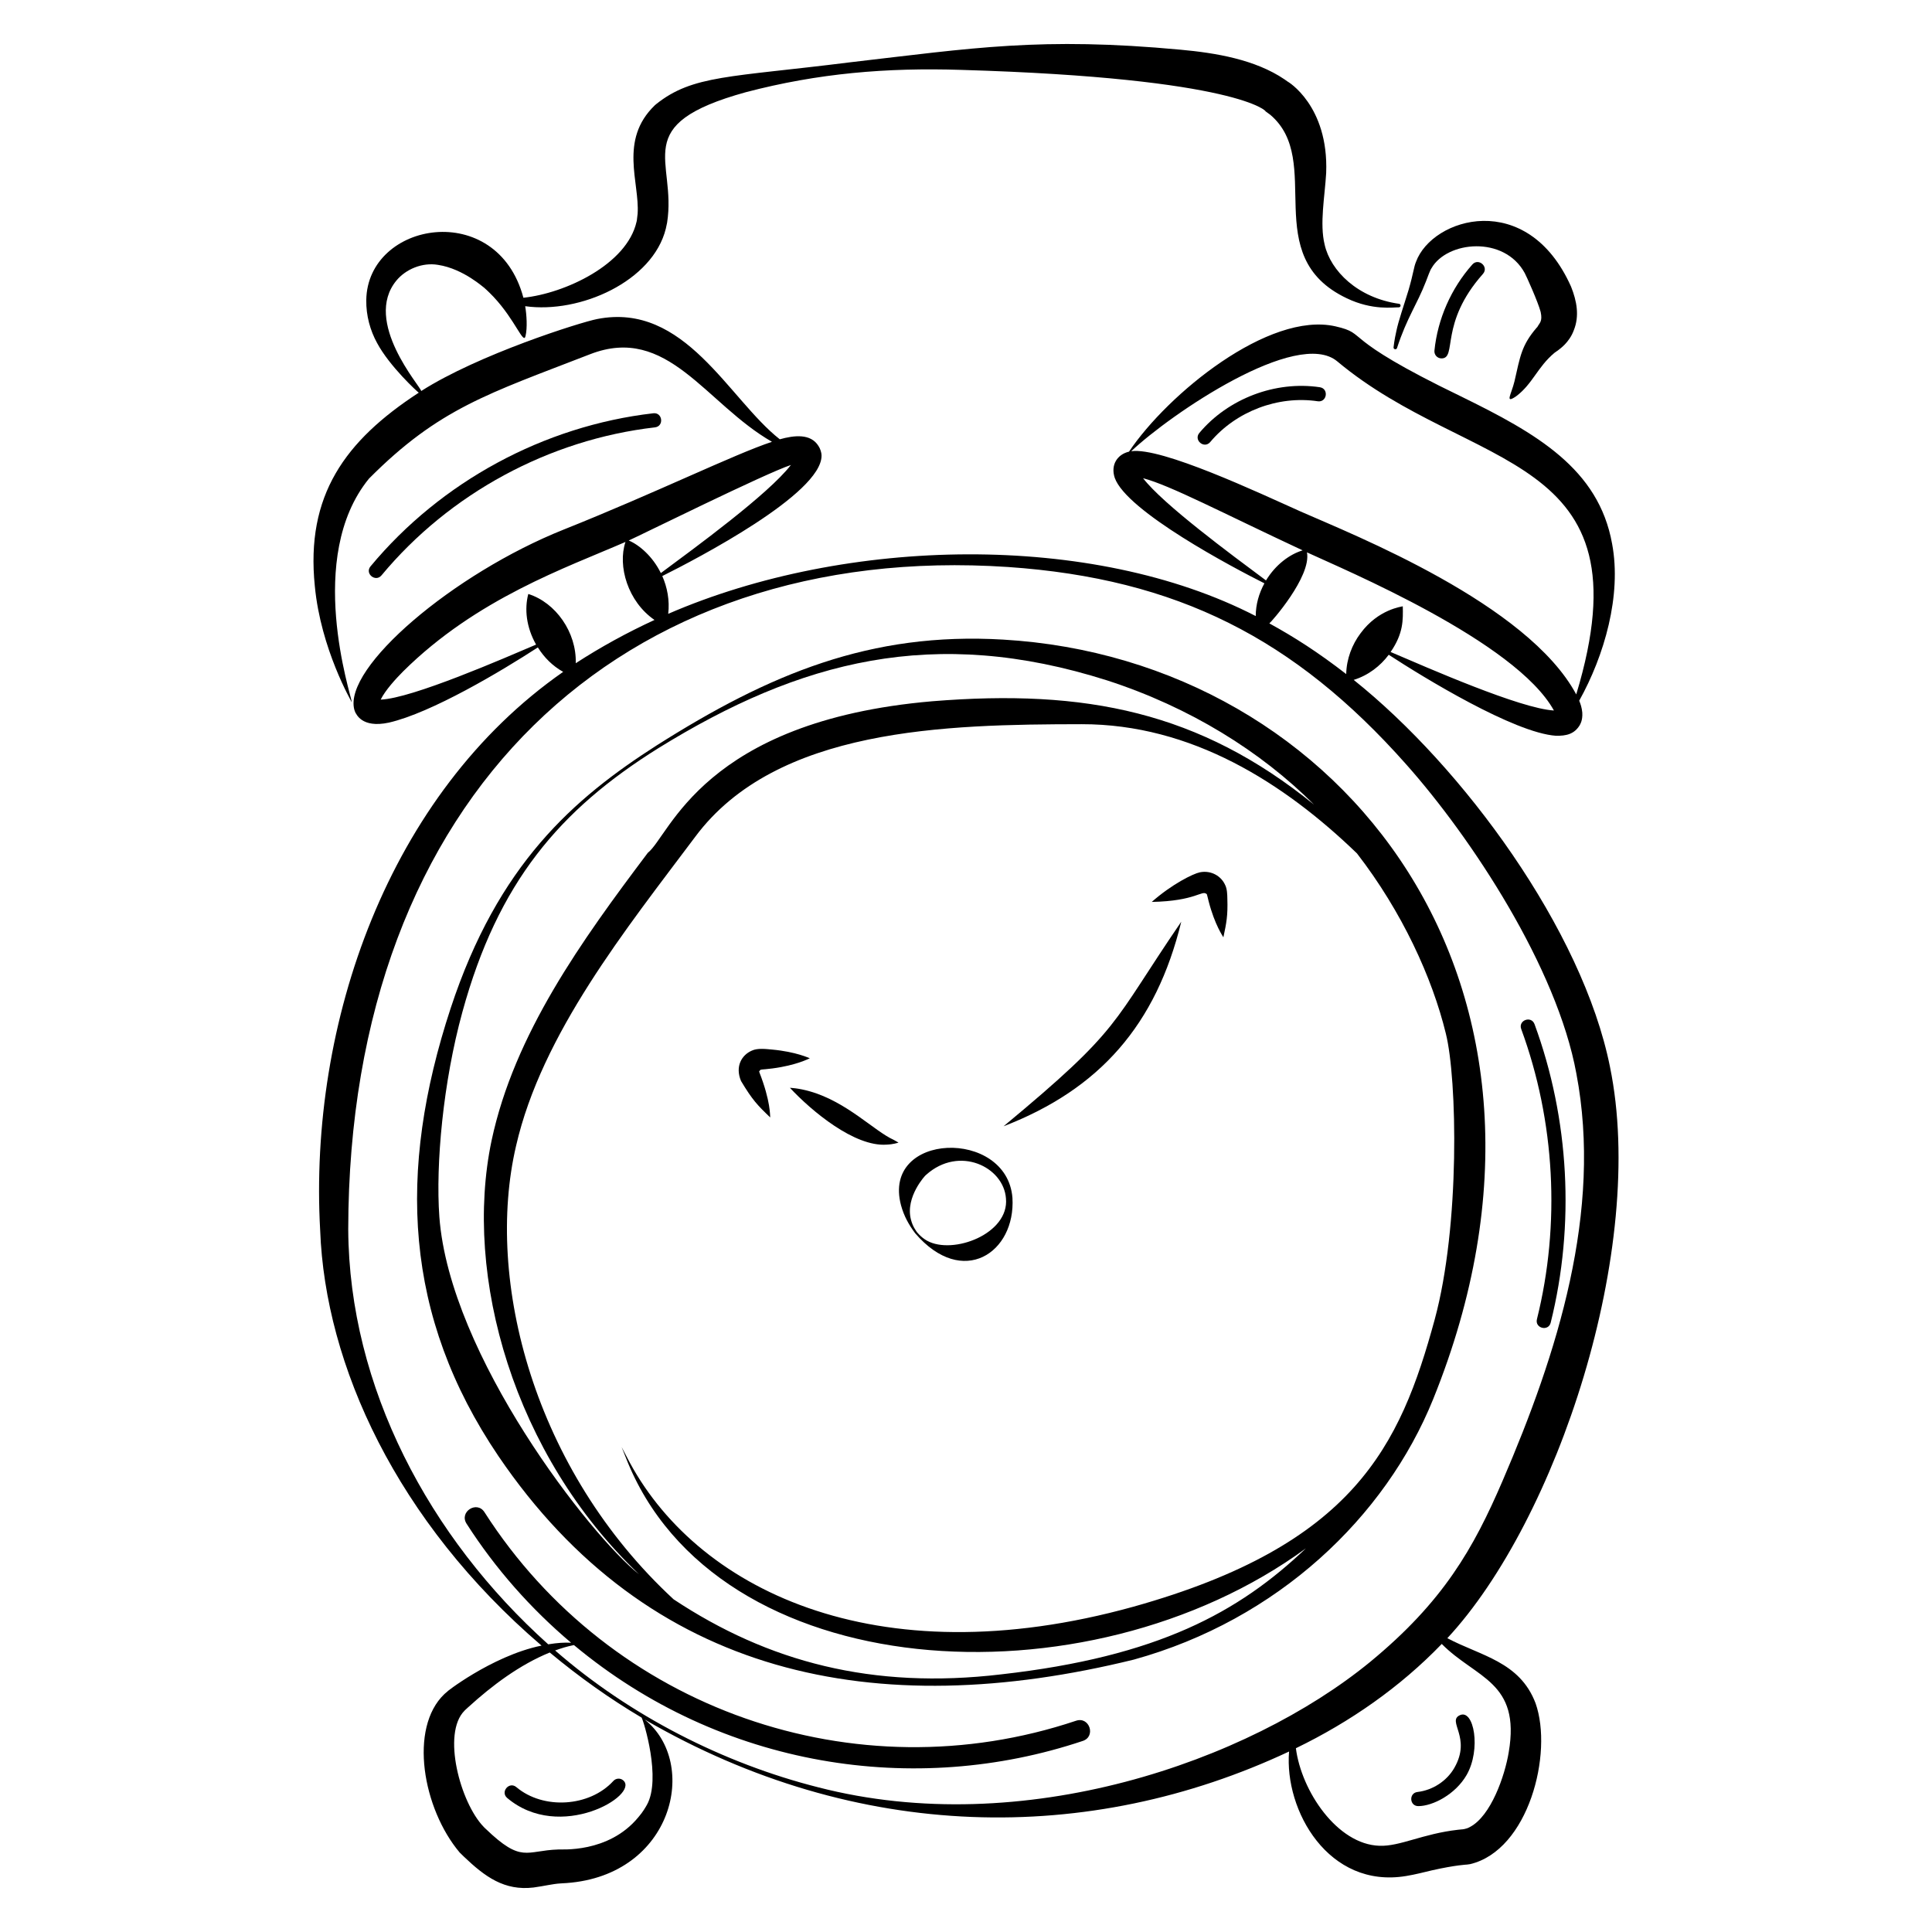 <?xml version="1.0" encoding="UTF-8"?>
<!-- Uploaded to: SVG Repo, www.svgrepo.com, Generator: SVG Repo Mixer Tools -->
<svg fill="#000000" width="800px" height="800px" version="1.1" viewBox="144 144 512 512" xmlns="http://www.w3.org/2000/svg">
 <g>
  <path d="m534.18 214.1c-5.625 6.332-9.188 14.43-10.039 22.809-0.113 1.109 0.758 2.07 1.871 2.07 4.231 0-0.676-9.262 10.977-22.383 1.652-1.855-1.156-4.356-2.809-2.496z"/>
  <path d="m306.55 615.97c-6.301 6.898-18.555 7.68-25.707 1.641-1.898-1.605-4.328 1.266-2.426 2.875 13.996 11.816 35.027-0.762 30.789-4.633-0.766-0.703-1.957-0.648-2.656 0.117z"/>
  <path d="m519.86 622.64c3.832 0 9.844-3.102 12.805-8.246 3.887-6.754 1.961-17.559-1.781-15.852-3.535 1.613 3.188 5.871-1.477 13.977-1.996 3.469-5.734 5.91-9.758 6.375-2.336 0.27-2.137 3.746 0.211 3.746z"/>
  <path d="m547.14 416.71c8.965 24.391 10.441 51.699 4.164 76.895-0.602 2.41 3.047 3.324 3.648 0.91 6.457-25.918 4.938-54.008-4.285-79.098-0.859-2.336-4.387-1.043-3.527 1.293z"/>
  <path d="m479.37 173.5c0.004 0.004 0.004 0 0.008 0.004-0.031-0.023-0.066-0.047-0.082-0.059-0.16-0.117 0.129 0.09 0.074 0.055z"/>
  <path d="m266.9 635.98-0.004-0.004c0.031 0.027 0.023 0.023 0.004 0.004z"/>
  <path d="m361.21 262.73c0 0.004 0.004 0.012 0.004 0.012 0.02 0.031 0.023 0.039-0.004-0.012z"/>
  <path d="m570.66 426.72c-7.273-36.27-38.891-79.363-67.918-102.54 3.875-1.199 7.086-3.707 9.285-6.66 9.281 6.059 33.234 20.691 44.305 21.465 2.742 0.051 4.863-0.426 6.312-2.801 0.055-0.195 0.816-1.145 0.68-3.348-0.125-1.316-0.457-2.273-0.816-3.144 6.676-11.969 11.277-27.93 8.719-41.57-3.566-19.926-20.062-29.281-40.066-39.078-33.098-15.973-24.125-16.449-33.246-18.559-17.688-4.019-44.465 17.93-54.715 33.207-3.043 0.715-4.934 3.434-3.785 6.934 3.141 8.875 31.316 23.766 39.668 27.961-1.461 2.695-2.289 5.594-2.301 8.676-43.293-22.328-108.39-21.098-155.7-0.59 0.43-3.578-0.277-7.109-1.57-10.012 9.09-4.547 42.223-21.77 42.207-31.898-0.016-1.066-0.438-1.828-0.508-2.031-0.051-0.086-0.227-0.402-0.305-0.539-2.07-3.352-6.438-2.844-10.254-1.777-13.566-10.641-25.102-36.461-48.406-31.867-4.402 0.852-31.484 9.395-46.621 19.078-0.098-1.145-15.559-18.383-6.574-29.277 2.5-3.023 6.863-4.859 11.016-4.16 6.848 1.031 12.422 6.34 12.102 5.934 1.242 1.094 2.203 2.094 2.644 2.559 5.824 6.231 7.914 12.754 8.457 10.371 0.523-2.188 0.293-5.668-0.09-7.91 14.535 2.043 33.832-6.598 37.273-20.559 0.039-0.188 0.371-1.734 0.332-1.543 2.641-16.664-10.406-25.98 20.902-34.617 19.121-5.016 37.277-6.539 57.027-5.906 74.02 2.184 81.176 11.227 80.652 10.977 0.336 0.242 1.426 1.035 1.254 0.91 14.445 12.23-3.238 37.461 20.27 48.629 6.859 3.305 12.441 2.371 13.836 2.41 0.555-0.039 0.59-0.844 0.043-0.934-10.957-1.539-18.152-8.723-19.723-15.668-1.371-5.59 0.047-12.758 0.402-19.012 0.695-17.922-10.324-24.312-10.137-24.16-0.508-0.355-1.09-0.766-0.902-0.637-7.766-5.258-18.148-7.004-27.551-7.863-36.984-3.434-54.938-0.445-87.668 3.352-31.77 3.992-41.59 3.32-51.32 11.09-0.188 0.164-0.566 0.496-0.379 0.332-9.512 9.211-3.945 20.453-4.516 28.699-0.023 0.188-0.211 1.84-0.191 1.652l-0.027 0.168-0.012 0.07-0.055 0.234c-2.535 11.309-18.949 18.98-29.984 20.137-6.984-26.262-41.348-20.238-41.641 0.637-0.055 4.098 1.027 8.008 2.863 11.352 3.312 6.195 10.734 12.996 11.051 13.168-19.594 12.766-30.004 27.246-27.547 51.273 1.574 16.672 9.75 30.629 9.816 30.824-0.191-2.035-12.48-38.453 4.535-59.32 18.582-18.68 31.66-22.504 58.574-32.957 20.555-8.012 30.578 13.086 48.219 23.199-10.035 3.324-30.719 13.496-55.199 23.262-29.301 11.719-58.461 36.578-55.48 47.73 0.094 0.336 0.305 0.824 0.305 0.801 0.188 0.125 1.484 4.203 8.844 2.629 11.297-2.586 29.793-13.637 39.488-19.93 1.688 2.684 3.887 4.902 6.711 6.477-46.402 32.348-67.473 93.246-64.398 147.98 1.332 35.75 20.273 77.188 58.664 110.07-13.449 2.742-26.371 13.191-24.801 12.043-0.191 0.164-1.109 0.941-0.918 0.781-9.523 9.031-5.738 30.418 4.012 41.996 0.16 0.16 0.98 0.965 1.102 1.082 5.641 5.379 10.742 9.121 18.488 8.207 2.941-0.406 5.043-0.953 7.078-1.078l1.715-0.105c28.211-2.094 35.148-31.789 20.648-43.336 56.336 32.715 117.92 33.316 170.78 8.48-1.297 15.648 10.465 36.414 31.016 32.992 2.457-0.395 4.707-1.004 6.859-1.504 6.301-1.426 9.414-1.535 9.223-1.52 0.188-0.027 1.047-0.145 0.859-0.117 15.492-3.652 22.062-29.344 17.367-42.641-4.188-11.039-14.496-12.535-23.383-17.242 29.047-31.262 52.996-103.34 43.102-151.41zm-215.59-160.85c0 0.008-0.008-0.012-0.023-0.043v-0.004-0.004zm157.46 50.914c3.414-4.957 3.297-8.52 3.223-12.109-0.188 0.094-6.5 0.738-11.211 7.176-2.203 2.926-3.707 6.746-3.781 10.785-7.5-5.812-13.777-9.809-20.371-13.434 0.348-0.176 11.195-12.375 9.969-18.82 9.84 4.57 55.312 23.547 65.445 41.91-8.992-0.547-33.098-11.168-43.273-15.508zm44.688 15.457c0.016-0.008 0.031-0.016 0.047-0.023 0.148-0.039 0.102-0.012-0.047 0.023zm-113.44-68.656c10.441-9.852 43.988-32.727 54.613-23.816 35.391 29.617 82.977 23.418 63.328 88.258-12.898-24.035-58.793-42.188-73.031-48.469-11.102-4.965-36.957-17.156-44.91-15.973zm3.148 7.148c7.129 1.852 21.047 9.203 42.289 19.117-3.441 1.043-7.16 3.769-9.711 7.973-9.398-7-27.266-20.191-32.578-27.09zm-93.324-3.508c-6.07 7.832-25.473 21.953-34.473 28.645-2.148-4.383-5.672-7.441-8.508-8.633 2.613-1.145 36.25-17.809 42.98-20.012zm-69.598 34.184c-1.051 4-0.535 8.809 2.066 13.418-8.191 3.477-32.922 14.305-41.184 14.574 1.238-2.5 4-5.512 5.961-7.484 19.523-19.344 43.246-27.473 58.91-34.297-2.137 6.391 0.633 15.824 7.691 20.672-7.254 3.344-14.234 7.164-20.867 11.469 0.238-8.188-5.301-16.07-12.578-18.352zm31.414 320.93c-0.32 0.551-1.035 1.859-2.25 3.25-7.965 9.668-20.676 8.434-21.191 8.543-8.656 0.262-9.645 3.785-19.316-5.523l-0.172-0.16-0.086-0.082-0.016-0.016-0.223-0.234c-6.172-6.379-11.105-24.723-5.066-30.762l0.07-0.074 0.035-0.035c0.133-0.121-0.145 0.125-0.102 0.086l0.145-0.133c0.188-0.176 1.047-0.965 0.859-0.789 6.324-5.762 13.637-11.242 21.586-14.48 7.809 6.5 15.973 12.297 24.336 17.25 0.539 0.828 5.285 16.25 1.391 23.16zm228.41-13.973c-1.027 6.258-4.711 16.887-10.27 19.801-1.035 0.617-2.281 0.656-2.09 0.633-0.188 0.02-1.309 0.129-1.121 0.113-9.281 1.047-15.383 4.445-20.77 4.238-11.234-0.348-20.719-14.559-22.152-25.852 14.391-6.977 27.648-16.211 38.656-27.637 9.055 9.164 20.961 9.922 17.746 28.703zm-1.613-71.965c-7.719 17.945-15.688 32.039-35.176 48.078-32.258 26.387-91.984 47.188-146.21 33.172-25.023-6.324-49.832-18.926-69.715-36.262 1.914-0.672 2.91-0.996 4.981-1.43 39.129 32.609 90.504 40.277 134.87 25.402 3.527-1.184 1.754-6.531-1.793-5.348-58.484 19.609-123.28-2.934-156.78-55.266-2.008-3.141-6.762-0.102-4.75 3.043 7.606 11.879 16.988 22.5 27.695 31.547-1.906-0.07-3.449 0.012-6.055 0.426-31.535-28.289-52.762-68.184-52.996-109.95 0.16-115.27 72.574-182.4 174.88-175.55 44.781 3.086 75.934 18.992 105.4 52.203 17.488 19.645 40.062 54.012 45.184 82.023 6.965 36.531-5.031 74.23-19.535 107.91z"/>
  <path d="m409.84 313.5c-35.188-2.074-61.938 9.102-91.816 28.039-22.062 14.133-42.027 31.477-54.602 69.676-14.227 43.289-12.352 81.664 12.648 118.64 39.75 58.551 99.969 70.793 168.42 53.953 38.105-10.543 66.66-37.766 79.309-69.008 44.262-109.48-24.008-196.04-113.96-201.3zm-149.41 152.91c-0.992-13.809 0.973-35.566 6.117-54.254 9.422-34.316 25.711-53.516 51.938-69.891 37.527-23.211 73.039-32.543 118.95-17.938 21.871 7.094 40.676 18.785 54.793 32.902-30.312-24.562-60.449-30.699-101.19-27.387-60.836 5.25-69.492 35.582-75.359 40.16-17.52 23.258-35.383 48.02-41.402 76.238-7.57 35.934 5.894 83.395 39.062 114.95-12.77-10.078-50.203-57.891-52.91-94.781zm266.73-48.52c3.004 11.953 3.809 50.898-2.953 75.805-9.137 33.508-21.328 59.719-79.801 76.086-68.766 19.098-116.55-5.008-134.29-39.664-0.902-1.723-1.383-2.641-1.383-2.641s0.383 0.961 1.105 2.766c23.594 60.625 122.08 66.625 180.24 24.086-17.785 16.93-39.184 28.707-80.762 33.395-34.109 4.047-61.809-3.316-86.805-19.887-37.047-34.242-50.07-84.562-41.754-120.15 6.816-29.758 29.145-57.461 47.5-81.949 21.484-28.863 66.324-29.77 102.36-29.82 29.156-0.039 53.637 15.562 72.996 34.246 11.965 15.488 19.934 32.91 23.547 47.727z"/>
  <path d="m561.08 231.51c1.523-3.785 0.793-7.723-0.73-11.535-11.586-25.984-36.816-18.316-41.098-6.578-0.59 1.383-0.664 2.977-1.953 7.402-1.34 4.422-2.684 8.184-3.246 10.922-0.57 2.512-0.691 3.938-0.746 4.305-0.074 0.57 0.75 0.75 0.918 0.199 2.637-8.086 5.258-11.426 7.688-17.695 0.375-0.992 1.133-3.066 1.441-3.438 4.109-7.215 19.266-8.734 24.711 1.266 0.398 0.715 3.562 7.727 4.227 10.324 0.551 2.574-0.344 2.914-0.879 3.981 0 0 0.027-0.02-0.207 0.203-4.016 4.699-4.328 7.555-5.856 14.199-0.82 3.434-2.664 6.043 0.406 3.981 4.426-3.309 5.648-7.727 10.18-11.531 1.082-0.77 0.824-0.594 0.656-0.445 0.129-0.098 0.367-0.281 0.457-0.352 0.207-0.195 2.809-1.875 4.031-5.207z"/>
  <path d="m557.05 236.71-0.004 0.004c0.062-0.051 0.047-0.035 0.004-0.004z"/>
  <path d="m382.77 463.38c0.789 2.891 2.039 5.137 3.75 7.434 12.594 14.688 26.672 5.141 25.789-9.371-1.438-18.48-34.668-17.488-29.539 1.938zm6.898 9.418c-1.758-0.977-2.871-2.531-2.715-2.34-0.207-0.348-1.039-1.305-1.535-3.223-1.613-6.102 4.016-11.957 3.824-11.711l0.016-0.016 0.031-0.027 0.176-0.164c8.746-7.809 20.508-2.09 21.125 6.269 0.902 9.363-14.02 15.043-20.922 11.211z"/>
  <path d="m457.05 388.26c-18.762 27.441-15.465 27.973-47.094 54.215 25.43-9.824 40.426-26.848 47.094-54.215z"/>
  <path d="m463.76 380.93c0.059-0.207 0.324 1.121 0.551 1.953 1.625 6.269 3.816 9.324 3.898 9.512 0.816-3.824 1.199-5.738 1.051-10.227-0.012-1.121-0.062-2.606-0.57-3.606-1.012-2.34-3.676-3.992-6.703-3.394-1.805 0.371-7.41 3.133-12.762 7.852 11.727-0.23 13.277-3.223 14.535-2.09z"/>
  <path d="m358.62 433.22c-3.047-0.879-5.281-0.934-5.281-0.934 5.781 6.199 17.121 15.645 25.582 15.055 1.879-0.074 2.941-0.48 3.191-0.531 0 0-0.469-0.312-1.301-0.75-5.137-2.32-12.348-10.039-22.191-12.84z"/>
  <path d="m345.39 427.67c0.242-0.348 0.266-0.133 3.312-0.523 6.41-0.836 9.719-2.633 9.906-2.691-0.188-0.055-3.594-1.719-10.004-2.312-1.691-0.152-3.867-0.426-5.352 0.281-2.68 1.145-4.504 4.18-2.871 8.051 3.012 5.039 4.379 6.449 7.738 9.656-0.082-0.453 0.16-4.207-2.902-12.027 0.145 0.32 0.039 0.082 0.07 0.148l-0.012-0.035-0.047-0.129-0.059-0.172c-0.051-0.137 0.035 0.008 0.035 0.008 0.066-0.004 0.082-0.172 0.184-0.254z"/>
  <path d="m245.09 296.49c18.027-21.703 44.445-36.004 72.473-39.234 2.481-0.285 2.027-4.023-0.43-3.734-28.98 3.34-56.297 18.125-74.938 40.566-1.602 1.926 1.332 4.277 2.894 2.402z"/>
  <path d="m493.21 250.34c2.457 0.367 3.016-3.352 0.555-3.719-11.75-1.754-24.285 2.996-31.918 12.105-1.598 1.902 1.281 4.324 2.879 2.414 6.812-8.125 17.984-12.371 28.484-10.801z"/>
 </g>
</svg>